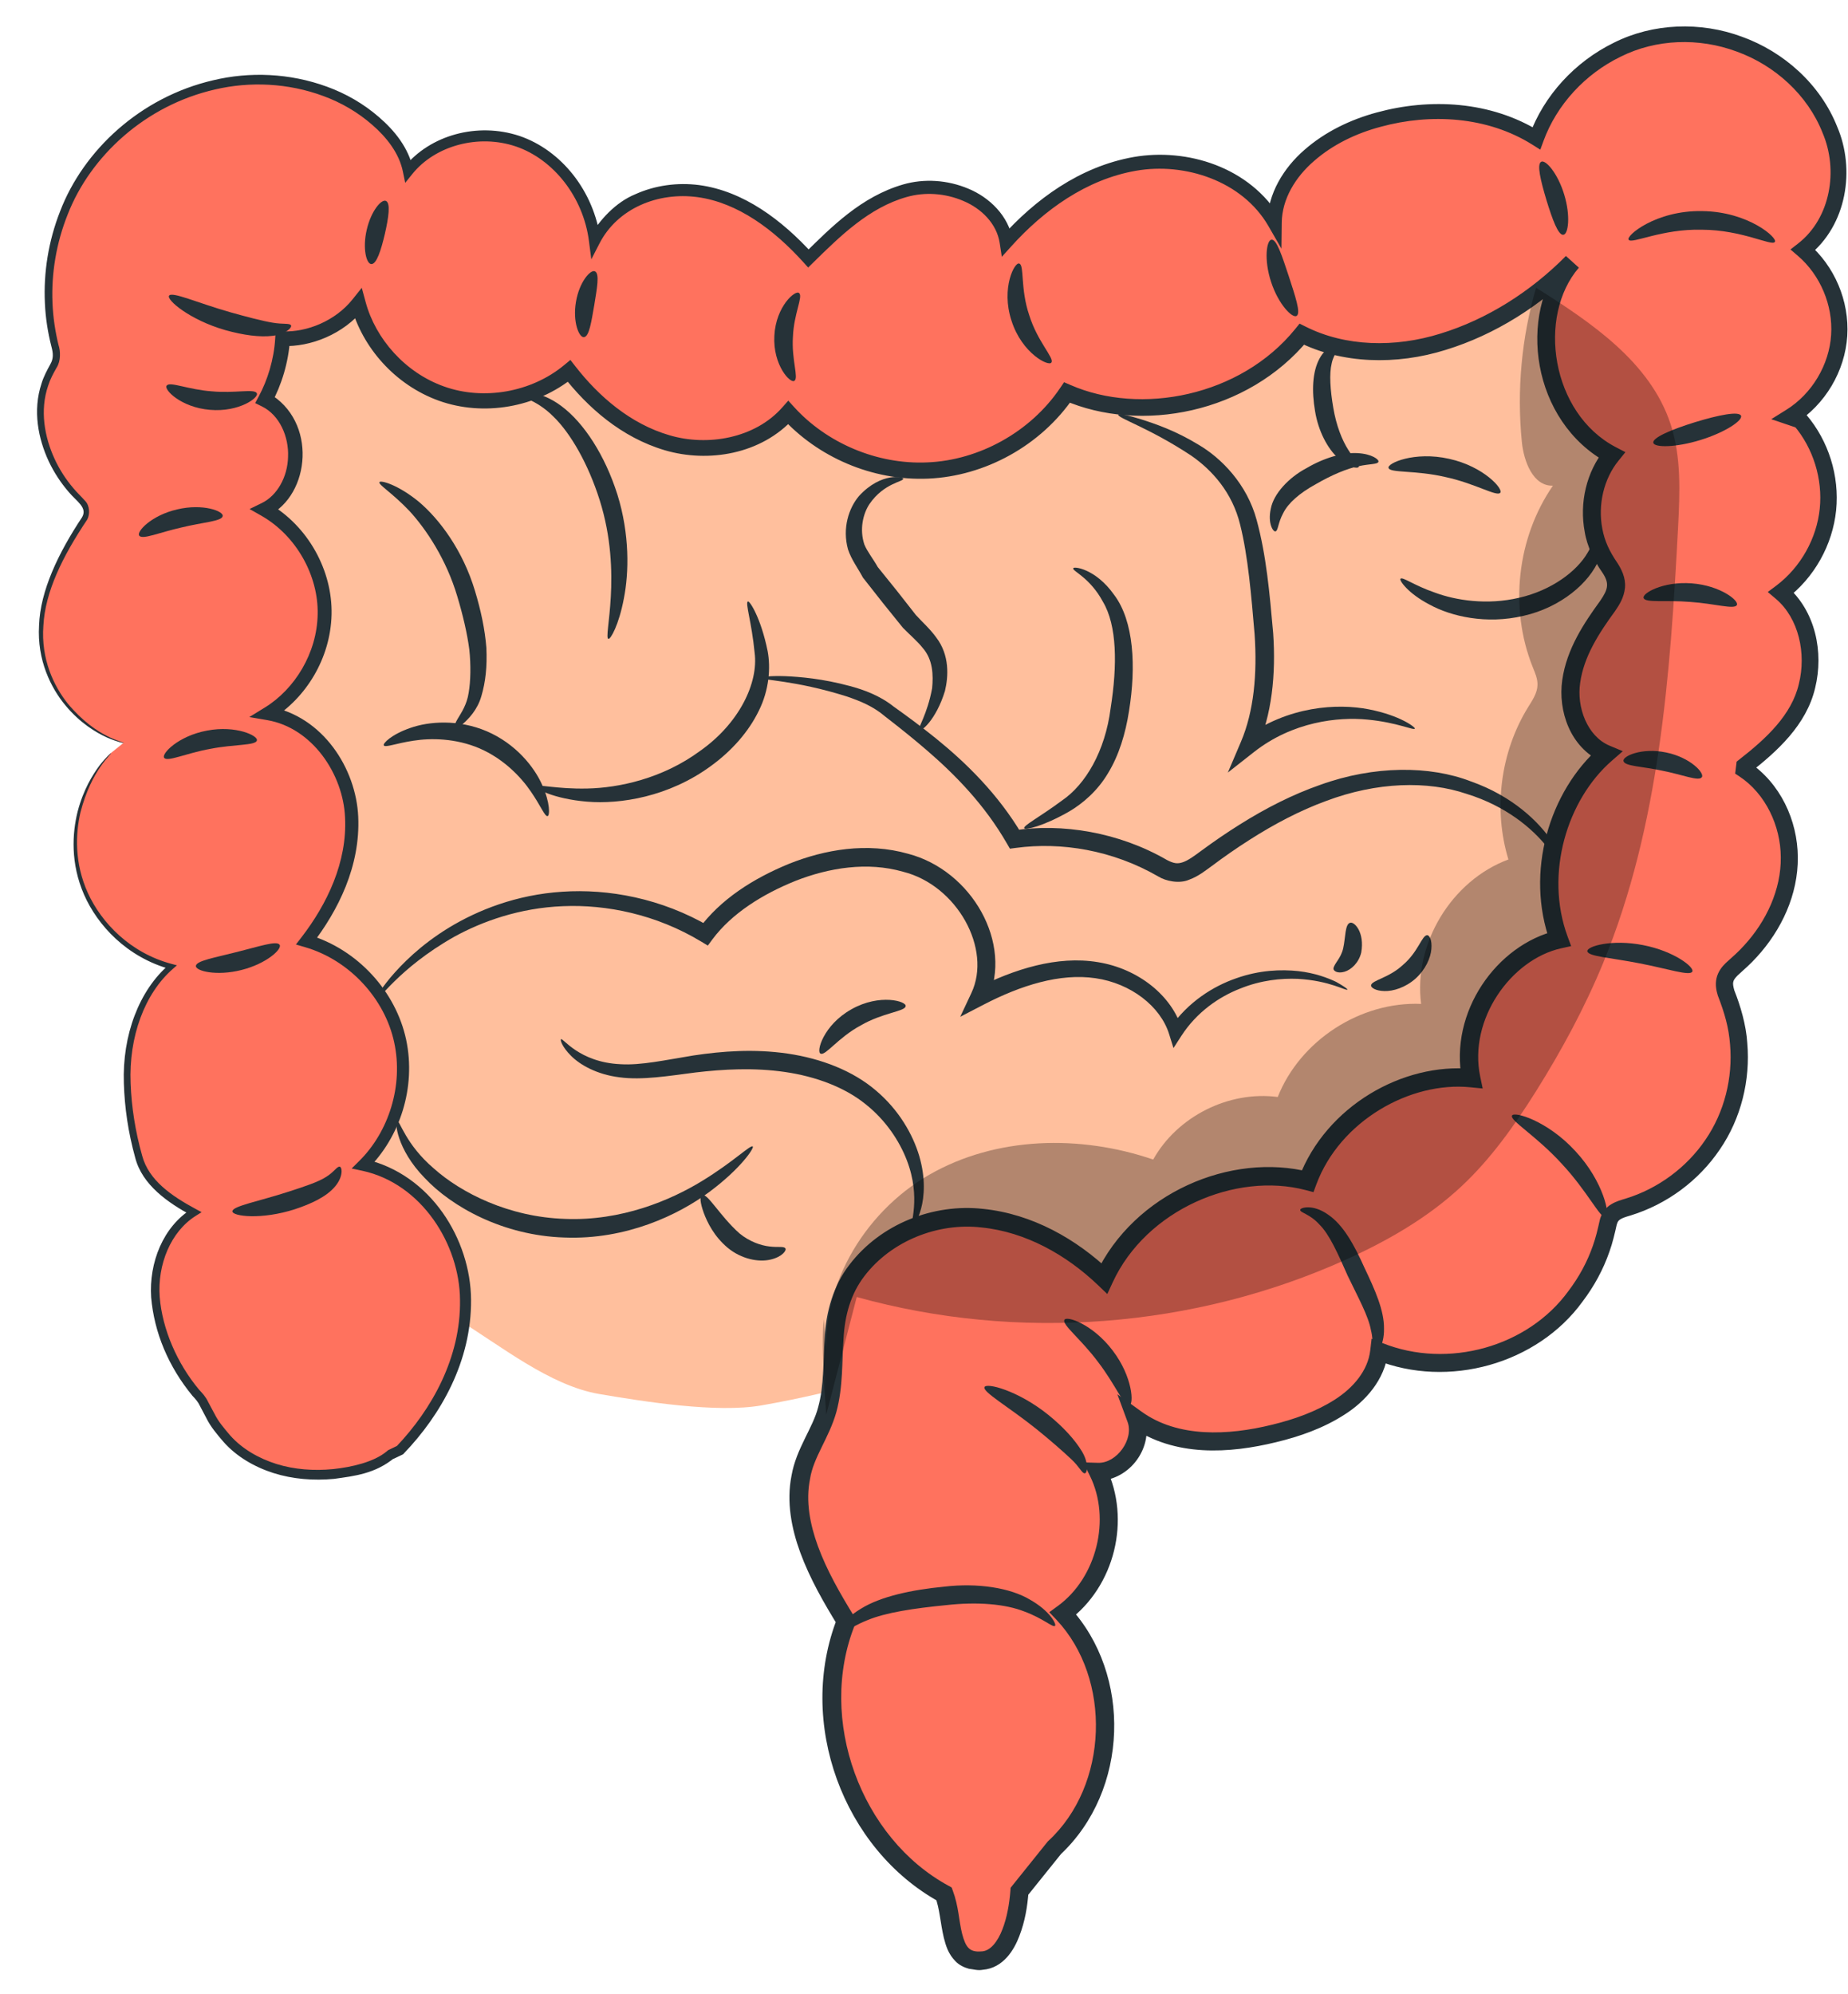 <svg width="38" height="41" viewBox="0 0 38 41" fill="none" xmlns="http://www.w3.org/2000/svg">
<path d="M35.554 7.333C35.415 6.555 35.192 5.735 34.6 5.209C34.171 4.828 33.599 4.65 33.035 4.538C30.552 4.045 27.986 4.641 25.576 5.418C23.166 6.194 20.787 7.16 18.27 7.435C14.986 7.794 11.58 6.906 8.89 4.987L9.074 5.224C8.226 5.144 7.371 5.145 6.524 5.228C6.003 5.28 5.449 5.379 5.072 5.744C4.828 5.98 4.688 6.303 4.577 6.624C3.752 9.018 4.256 11.641 4.769 14.121C5.372 17.044 5.975 19.966 6.579 22.887C6.789 23.907 7.02 24.971 7.679 25.779C8.143 26.347 8.781 26.74 9.407 27.122C10.292 27.662 11.303 28.487 12.325 28.66C13.243 28.816 14.738 29.054 15.655 28.894C18.885 28.33 21.46 27.096 24.691 26.533C25.732 26.351 26.778 26.169 27.783 25.84C28.581 25.578 29.348 25.225 30.066 24.79C30.652 24.434 31.21 24.02 31.663 23.504C32.127 22.976 32.47 22.353 32.791 21.727C35.062 17.302 36.427 12.23 35.554 7.333Z" fill="#FFBF9D"/>
<path d="M15.479 23.571C15.513 23.598 15.236 24.022 14.586 24.505C13.947 24.98 12.872 25.492 11.606 25.442C10.344 25.403 9.287 24.81 8.732 24.217C8.146 23.616 8.117 23.044 8.169 23.051C8.223 23.034 8.338 23.525 8.92 24.022C9.481 24.523 10.461 25.023 11.621 25.059C12.778 25.106 13.789 24.676 14.436 24.28C15.092 23.879 15.435 23.527 15.479 23.571Z" fill="#263238"/>
<path d="M16.15 25.666C16.179 25.704 16.086 25.841 15.842 25.896C15.604 25.953 15.248 25.889 14.962 25.652C14.684 25.418 14.545 25.134 14.471 24.935C14.398 24.732 14.385 24.596 14.431 24.572C14.538 24.507 14.796 24.993 15.205 25.357C15.41 25.526 15.648 25.607 15.822 25.626C15.997 25.649 16.121 25.617 16.15 25.666Z" fill="#263238"/>
<path d="M11.536 21.366C11.57 21.325 11.902 21.841 12.761 21.879C13.179 21.905 13.676 21.794 14.261 21.699C14.844 21.611 15.505 21.56 16.198 21.661C16.888 21.763 17.537 22.013 18.013 22.421C18.487 22.822 18.77 23.323 18.902 23.765C19.171 24.689 18.783 25.241 18.765 25.203C18.693 25.19 18.953 24.647 18.646 23.851C18.497 23.465 18.22 23.032 17.789 22.693C17.367 22.354 16.777 22.131 16.142 22.039C15.503 21.946 14.873 21.982 14.308 22.048C13.744 22.12 13.201 22.212 12.737 22.148C12.271 22.09 11.925 21.891 11.742 21.706C11.555 21.521 11.516 21.375 11.536 21.366Z" fill="#263238"/>
<path d="M18.622 20.687C18.609 20.796 18.155 20.817 17.698 21.082C17.232 21.334 16.975 21.708 16.876 21.662C16.775 21.637 16.926 21.073 17.511 20.748C18.093 20.42 18.653 20.587 18.622 20.687Z" fill="#263238"/>
<path d="M27.706 20.344C27.689 20.383 27.355 20.161 26.682 20.124C26.351 20.111 25.935 20.148 25.499 20.325C25.065 20.494 24.607 20.809 24.293 21.295L24.13 21.547L24.04 21.259C23.862 20.687 23.25 20.215 22.526 20.111C21.795 20.003 20.988 20.259 20.223 20.656L19.745 20.904L19.974 20.416C20.401 19.51 19.681 18.201 18.57 17.922C17.836 17.711 17.046 17.84 16.362 18.108C15.678 18.383 15.046 18.78 14.651 19.31L14.555 19.44L14.417 19.357C13.493 18.799 12.469 18.592 11.577 18.63C10.68 18.666 9.916 18.943 9.342 19.258C8.186 19.911 7.755 20.617 7.711 20.571C7.697 20.561 7.791 20.385 8.026 20.1C8.263 19.82 8.647 19.428 9.234 19.07C9.817 18.716 10.611 18.394 11.562 18.333C12.505 18.269 13.6 18.466 14.6 19.053L14.366 19.1C14.817 18.485 15.492 18.06 16.224 17.759C16.959 17.466 17.827 17.312 18.675 17.553C19.98 17.896 20.841 19.393 20.306 20.568L20.057 20.328C20.856 19.924 21.737 19.642 22.577 19.781C23.403 19.914 24.108 20.47 24.309 21.174L24.057 21.138C24.428 20.599 24.946 20.276 25.421 20.112C25.9 19.942 26.346 19.928 26.696 19.965C27.048 20.005 27.306 20.107 27.472 20.185C27.634 20.275 27.712 20.333 27.706 20.344Z" fill="#263238"/>
<path d="M29.345 19.226C29.395 19.225 29.45 19.33 29.433 19.512C29.419 19.691 29.313 19.934 29.107 20.119C28.9 20.303 28.647 20.381 28.467 20.375C28.285 20.371 28.186 20.304 28.193 20.256C28.21 20.15 28.558 20.11 28.852 19.834C29.16 19.573 29.238 19.231 29.345 19.226Z" fill="#263238"/>
<path d="M27.764 18.971C27.849 18.944 28.064 19.166 27.991 19.583C27.94 19.794 27.785 19.938 27.646 19.978C27.504 20.02 27.417 19.962 27.419 19.913C27.431 19.811 27.574 19.706 27.62 19.493C27.669 19.278 27.654 18.996 27.764 18.971Z" fill="#263238"/>
<path d="M15.654 13.936C15.654 13.917 15.824 13.891 16.139 13.901C16.453 13.915 16.913 13.952 17.479 14.105C17.753 14.178 18.09 14.299 18.367 14.52C18.647 14.719 18.946 14.939 19.254 15.188C19.867 15.686 20.522 16.323 21.018 17.16L20.838 17.074C21.838 16.919 23.008 17.108 23.998 17.682C24.136 17.752 24.211 17.765 24.324 17.726C24.437 17.687 24.557 17.597 24.689 17.5C24.953 17.305 25.22 17.122 25.49 16.953C26.029 16.614 26.584 16.332 27.144 16.137C28.257 15.734 29.403 15.738 30.246 16.065C31.102 16.366 31.654 16.901 31.925 17.317C32.196 17.741 32.237 18.023 32.221 18.026C32.188 18.039 32.098 17.779 31.805 17.405C31.512 17.037 30.971 16.572 30.16 16.322C29.359 16.048 28.314 16.072 27.263 16.469C26.736 16.662 26.209 16.937 25.69 17.269C25.43 17.434 25.172 17.614 24.915 17.806C24.786 17.898 24.647 18.015 24.449 18.087C24.251 18.173 23.972 18.115 23.822 18.022C22.877 17.475 21.822 17.306 20.888 17.432L20.767 17.448L20.707 17.345C20.249 16.547 19.642 15.928 19.057 15.424C18.764 15.171 18.477 14.944 18.207 14.735C17.953 14.517 17.684 14.412 17.414 14.319C16.338 13.979 15.65 13.987 15.654 13.936Z" fill="#263238"/>
<path d="M15.381 12.365C15.417 12.355 15.646 12.702 15.785 13.387C15.849 13.729 15.816 14.188 15.603 14.613C15.397 15.039 15.051 15.434 14.621 15.746C13.754 16.384 12.749 16.538 12.071 16.481C11.381 16.424 11.001 16.21 11.019 16.17C11.036 16.111 11.435 16.226 12.079 16.211C12.714 16.198 13.616 16.013 14.396 15.438C15.194 14.877 15.6 14.045 15.517 13.418C15.457 12.788 15.316 12.381 15.381 12.365Z" fill="#263238"/>
<path d="M11.26 16.778C11.204 16.792 11.12 16.568 10.913 16.269C10.71 15.972 10.356 15.601 9.863 15.387C9.369 15.175 8.857 15.172 8.501 15.228C8.141 15.282 7.921 15.375 7.892 15.324C7.867 15.286 8.048 15.1 8.436 14.966C8.817 14.831 9.422 14.782 10.014 15.036C10.606 15.292 10.985 15.767 11.148 16.136C11.317 16.511 11.306 16.77 11.26 16.778Z" fill="#263238"/>
<path d="M7.803 9.912C7.821 9.87 8.168 9.954 8.608 10.312C9.041 10.676 9.518 11.319 9.766 12.145C9.889 12.551 9.972 12.942 10.001 13.317C10.019 13.703 9.984 14.023 9.899 14.309C9.818 14.597 9.629 14.784 9.525 14.876C9.418 14.975 9.368 15.04 9.341 15.028C9.319 15.02 9.326 14.924 9.407 14.785C9.49 14.646 9.599 14.489 9.637 14.243C9.678 14.004 9.685 13.675 9.65 13.351C9.606 13.016 9.517 12.639 9.402 12.257C9.178 11.503 8.767 10.885 8.423 10.509C8.067 10.133 7.775 9.964 7.803 9.912Z" fill="#263238"/>
<path d="M12.511 13.134C12.4 13.114 12.812 11.804 12.331 10.282C12.096 9.537 11.731 8.901 11.372 8.557C11.014 8.201 10.676 8.164 10.683 8.105C10.67 8.059 11.075 7.994 11.546 8.35C12.009 8.695 12.441 9.363 12.696 10.169C12.949 10.981 12.935 11.769 12.828 12.306C12.726 12.849 12.553 13.149 12.511 13.134Z" fill="#263238"/>
<path d="M18.894 15.011C18.864 14.984 19.068 14.688 19.167 14.15C19.192 13.887 19.188 13.563 18.971 13.318C18.866 13.185 18.718 13.061 18.566 12.906C18.429 12.737 18.293 12.568 18.152 12.393C18.013 12.217 17.878 12.046 17.744 11.874C17.636 11.673 17.507 11.505 17.437 11.294C17.317 10.859 17.453 10.444 17.665 10.196C18.124 9.696 18.595 9.805 18.571 9.843C18.588 9.901 18.179 9.927 17.881 10.359C17.743 10.565 17.672 10.887 17.773 11.193C17.833 11.341 17.959 11.496 18.049 11.658C18.179 11.819 18.309 11.982 18.444 12.148C18.576 12.316 18.704 12.48 18.833 12.644C18.967 12.791 19.125 12.93 19.251 13.105C19.532 13.472 19.501 13.914 19.431 14.205C19.249 14.801 18.934 15.059 18.894 15.011Z" fill="#263238"/>
<path d="M22.069 11.685C22.065 11.637 22.526 11.685 22.91 12.23C23.317 12.77 23.363 13.707 23.216 14.616C23.144 15.083 23.007 15.532 22.784 15.896C22.565 16.266 22.258 16.522 21.991 16.68C21.448 16.992 21.08 17.068 21.061 17.029C21.033 16.975 21.374 16.802 21.839 16.457C22.32 16.129 22.725 15.448 22.838 14.558C22.978 13.672 22.969 12.858 22.68 12.373C22.413 11.873 22.044 11.738 22.069 11.685Z" fill="#263238"/>
<path d="M29.093 14.979C29.073 15.024 28.734 14.852 28.117 14.794C27.515 14.735 26.583 14.835 25.785 15.461L25.248 15.883L25.517 15.251C25.784 14.624 25.854 13.852 25.798 13.04C25.73 12.242 25.664 11.44 25.501 10.787C25.34 10.124 24.922 9.663 24.496 9.368C23.625 8.791 22.963 8.59 22.995 8.522C23.004 8.498 23.169 8.529 23.459 8.619C23.748 8.711 24.169 8.852 24.645 9.143C25.118 9.42 25.643 9.956 25.84 10.69C26.038 11.415 26.106 12.182 26.18 13.018C26.238 13.857 26.156 14.703 25.839 15.393L25.57 15.183C26.489 14.504 27.514 14.459 28.147 14.583C28.797 14.71 29.109 14.956 29.093 14.979Z" fill="#263238"/>
<path d="M26.229 10.924C26.185 10.944 26.063 10.767 26.131 10.46C26.187 10.153 26.501 9.816 26.868 9.623C27.228 9.411 27.621 9.298 27.914 9.316C28.21 9.331 28.363 9.45 28.344 9.494C28.328 9.549 28.166 9.534 27.933 9.585C27.698 9.634 27.39 9.761 27.057 9.954C26.719 10.139 26.487 10.345 26.386 10.55C26.277 10.75 26.283 10.91 26.229 10.924Z" fill="#263238"/>
<path d="M27.94 9.597C27.921 9.64 27.733 9.618 27.518 9.42C27.302 9.229 27.107 8.864 27.041 8.451C26.971 8.045 26.984 7.645 27.133 7.372C27.286 7.087 27.526 7.07 27.53 7.119C27.551 7.172 27.427 7.26 27.383 7.473C27.331 7.682 27.353 8.017 27.416 8.384C27.477 8.749 27.597 9.049 27.722 9.245C27.845 9.443 27.968 9.546 27.94 9.597Z" fill="#263238"/>
<path d="M32.868 10.676C32.905 10.646 33.101 10.984 32.885 11.488C32.69 11.981 32.092 12.489 31.327 12.661C30.561 12.842 29.837 12.671 29.398 12.431C28.947 12.197 28.767 11.927 28.798 11.899C28.838 11.851 29.073 12.035 29.507 12.184C29.932 12.341 30.572 12.446 31.239 12.289C31.907 12.136 32.425 11.744 32.644 11.366C32.879 10.991 32.81 10.688 32.868 10.676Z" fill="#263238"/>
<path d="M30.848 10.132C30.777 10.216 30.328 9.936 29.716 9.806C29.106 9.664 28.581 9.727 28.553 9.621C28.515 9.527 29.083 9.271 29.799 9.433C30.516 9.591 30.923 10.062 30.848 10.132Z" fill="#263238"/>
<path d="M2.538 15.275C1.671 15.024 0.986 14.232 0.864 13.337C0.744 12.453 1.135 11.575 1.636 10.836C1.718 10.715 1.806 10.573 1.762 10.436C1.737 10.358 1.674 10.3 1.616 10.242C0.93 9.575 0.58 8.473 1.039 7.634C1.086 7.548 1.141 7.464 1.157 7.368C1.174 7.268 1.145 7.166 1.121 7.067C0.829 5.883 1.059 4.58 1.74 3.568C2.421 2.557 3.543 1.853 4.75 1.679C5.846 1.521 7.029 1.815 7.829 2.581C8.095 2.836 8.321 3.149 8.393 3.51C8.934 2.833 9.949 2.615 10.752 2.942C11.556 3.269 12.119 4.078 12.228 4.938L12.344 4.767C12.78 4.052 13.738 3.781 14.555 3.962C15.372 4.144 16.062 4.693 16.624 5.314C17.226 4.716 17.872 4.093 18.698 3.898C19.524 3.702 20.559 4.135 20.692 4.973C21.411 4.169 22.352 3.512 23.419 3.357C24.486 3.201 25.677 3.637 26.209 4.575C26.224 3.587 27.159 2.85 28.097 2.537C29.244 2.155 30.571 2.197 31.593 2.845C31.982 1.771 32.975 0.941 34.1 0.748C35.225 0.555 36.438 1.007 37.163 1.888C37.547 2.355 37.8 2.941 37.805 3.546C37.812 4.15 37.555 4.765 37.078 5.136C37.586 5.571 37.869 6.255 37.818 6.922C37.767 7.588 37.383 8.221 36.815 8.573L37.019 8.642C37.449 9.149 37.66 9.836 37.587 10.496C37.513 11.157 37.157 11.781 36.627 12.18C37.173 12.645 37.335 13.46 37.145 14.153C36.957 14.845 36.436 15.306 35.874 15.753L35.866 15.819C36.514 16.244 36.85 17.06 36.788 17.832C36.726 18.604 36.302 19.321 35.718 19.829C35.621 19.914 35.515 20 35.476 20.124C35.429 20.276 35.498 20.436 35.555 20.585C35.871 21.407 35.828 22.362 35.44 23.153C35.051 23.944 34.323 24.562 33.479 24.817C33.352 24.855 33.211 24.892 33.13 25C33.077 25.072 33.061 25.164 33.042 25.251C32.836 26.241 32.177 27.126 31.288 27.607C30.399 28.087 29.298 28.155 28.357 27.786C28.251 28.664 27.305 29.165 26.454 29.406C25.424 29.697 24.229 29.804 23.362 29.175C23.525 29.669 23.099 30.261 22.579 30.262C23.055 31.237 22.734 32.533 21.858 33.173C23.081 34.477 22.995 36.781 21.679 37.991L20.962 38.884C20.962 38.884 20.887 40.529 19.967 40.294C19.494 40.173 19.597 39.391 19.411 38.939C17.504 37.901 16.588 35.349 17.398 33.334C16.798 32.357 16.174 31.213 16.527 30.122C16.643 29.766 16.857 29.448 16.976 29.094C17.218 28.372 17.048 27.566 17.259 26.835C17.564 25.78 18.66 25.074 19.756 25.032C20.852 24.99 21.914 25.524 22.704 26.283C23.409 24.763 25.261 23.878 26.887 24.284C27.386 22.953 28.831 22.042 30.248 22.167C29.997 20.949 30.846 19.61 32.054 19.316C31.577 18.008 31.977 16.426 33.02 15.501C32.495 15.279 32.239 14.646 32.297 14.079C32.355 13.512 32.663 13.004 32.997 12.542C33.114 12.381 33.241 12.204 33.229 12.006C33.219 11.824 33.096 11.672 33 11.518C32.593 10.864 32.651 9.954 33.138 9.357C31.765 8.646 31.342 6.586 32.324 5.391C30.885 6.852 28.604 7.787 26.767 6.875C25.646 8.257 23.576 8.77 21.939 8.074C21.321 8.987 20.272 9.593 19.173 9.672C18.074 9.751 16.948 9.302 16.207 8.486C15.629 9.144 14.644 9.348 13.797 9.128C12.95 8.909 12.235 8.322 11.7 7.629C11.006 8.203 10.015 8.396 9.157 8.123C8.299 7.851 7.601 7.122 7.366 6.252C6.994 6.713 6.4 6.985 5.808 6.966C5.782 7.403 5.659 7.836 5.451 8.222C6.282 8.641 6.278 10.063 5.445 10.477C6.176 10.894 6.66 11.712 6.674 12.553C6.687 13.394 6.23 14.228 5.514 14.669C6.456 14.825 7.14 15.756 7.223 16.707C7.306 17.658 6.889 18.595 6.303 19.348C7.22 19.613 7.971 20.39 8.205 21.316C8.44 22.241 8.15 23.281 7.471 23.953C8.649 24.195 9.491 25.375 9.565 26.576C9.638 27.777 9.057 28.948 8.223 29.815L8.028 29.908C7.725 30.284 5.126 30.978 4.191 28.864C4.114 28.69 3.939 28.581 3.838 28.42C3.495 27.869 3.215 27.256 3.188 26.608C3.162 25.959 3.431 25.271 3.981 24.927C3.605 24.713 3.211 24.482 2.99 24.108C2.867 23.9 2.808 23.662 2.758 23.425C2.628 22.803 2.559 22.16 2.658 21.534C2.757 20.907 3.036 20.293 3.514 19.875C2.627 19.644 1.886 18.918 1.638 18.035C1.389 17.153 1.64 16.147 2.275 15.486" fill="#FF725E"/>
<path d="M2.28 15.484C2.312 15.497 1.885 15.807 1.654 16.703C1.553 17.142 1.527 17.742 1.807 18.359C2.082 18.964 2.672 19.59 3.533 19.818L3.638 19.846L3.557 19.917C2.973 20.426 2.646 21.315 2.686 22.273C2.703 22.751 2.782 23.26 2.923 23.759C3.058 24.266 3.527 24.587 4.025 24.856L4.146 24.921L4.028 24.995C3.508 25.32 3.235 26.002 3.284 26.664C3.337 27.326 3.642 28.031 4.094 28.571C4.159 28.64 4.232 28.718 4.28 28.822L4.41 29.065C4.491 29.23 4.615 29.371 4.734 29.512C4.982 29.79 5.321 29.983 5.685 30.098C6.052 30.212 6.452 30.242 6.85 30.203C7.232 30.163 7.688 30.058 7.949 29.841L7.981 29.814L7.986 29.812C8.043 29.784 8.112 29.751 8.181 29.718L8.15 29.74C8.886 28.968 9.477 27.901 9.459 26.726C9.452 25.587 8.673 24.334 7.451 24.07L7.231 24.023L7.39 23.865C7.99 23.271 8.3 22.321 8.105 21.427C7.914 20.538 7.192 19.739 6.27 19.472L6.085 19.418L6.203 19.265C6.723 18.589 7.142 17.726 7.095 16.807C7.058 15.919 6.425 14.965 5.495 14.805L5.127 14.742L5.444 14.547C6.062 14.168 6.518 13.427 6.532 12.63C6.55 11.839 6.096 11.014 5.375 10.603L5.132 10.465L5.382 10.343C5.701 10.188 5.914 9.804 5.923 9.392C5.941 8.985 5.755 8.538 5.387 8.356L5.247 8.287L5.321 8.149C5.5 7.817 5.634 7.393 5.659 6.956L5.668 6.807L5.817 6.813C6.306 6.832 6.891 6.603 7.249 6.155L7.439 5.917L7.519 6.212C7.722 6.964 8.33 7.663 9.135 7.947C9.935 8.233 10.919 8.071 11.601 7.506L11.729 7.4L11.831 7.531C12.309 8.146 12.962 8.715 13.768 8.949C14.551 9.181 15.525 9.012 16.086 8.376L16.209 8.237L16.334 8.374C16.989 9.094 18.018 9.556 19.075 9.506C20.128 9.462 21.187 8.885 21.8 7.976L21.88 7.858L22.01 7.914C23.446 8.545 25.508 8.154 26.634 6.763L26.723 6.653L26.849 6.716C27.661 7.125 28.678 7.154 29.625 6.857C30.576 6.565 31.473 5.997 32.2 5.263L32.466 5.503C31.605 6.502 31.891 8.496 33.225 9.193L33.423 9.296L33.282 9.47C32.98 9.841 32.853 10.373 32.948 10.869C32.996 11.126 33.094 11.334 33.258 11.573C33.337 11.696 33.434 11.876 33.414 12.085C33.394 12.287 33.296 12.437 33.211 12.562C32.873 13.024 32.567 13.502 32.493 14.036C32.416 14.543 32.641 15.138 33.095 15.329L33.369 15.444L33.146 15.638C32.222 16.441 31.76 17.963 32.233 19.251L32.307 19.451L32.102 19.496C31.069 19.727 30.194 20.961 30.436 22.128L30.488 22.378L30.235 22.353C28.994 22.229 27.553 23.046 27.068 24.349L27.009 24.509L26.845 24.466C25.41 24.089 23.572 24.868 22.881 26.362L22.769 26.604L22.576 26.419C21.928 25.8 21.089 25.326 20.181 25.235C19.287 25.132 18.327 25.51 17.774 26.236C17.496 26.599 17.372 27.036 17.346 27.515C17.31 27.991 17.34 28.508 17.197 29.033C17.046 29.567 16.723 29.963 16.656 30.409C16.565 30.858 16.654 31.335 16.818 31.785C17.003 32.291 17.28 32.77 17.564 33.232L17.615 33.314L17.579 33.404C16.799 35.352 17.705 37.793 19.506 38.77L19.568 38.804L19.591 38.866C19.714 39.193 19.717 39.492 19.783 39.753C19.857 40.035 19.936 40.139 20.176 40.119C20.365 40.119 20.519 39.909 20.612 39.666C20.707 39.424 20.756 39.138 20.776 38.874L20.781 38.81L20.818 38.764C21.058 38.464 21.297 38.167 21.535 37.871L21.544 37.86L21.554 37.85C22.8 36.703 22.863 34.511 21.723 33.3L21.576 33.145L21.749 33.019C22.555 32.434 22.847 31.225 22.413 30.344L22.275 30.065L22.581 30.074C22.965 30.084 23.318 29.589 23.186 29.233L22.976 28.664L23.475 29.023C24.222 29.561 25.25 29.514 26.157 29.291C26.618 29.179 27.064 29.02 27.447 28.775C27.827 28.532 28.128 28.179 28.176 27.762L28.204 27.522L28.428 27.612C29.769 28.15 31.419 27.694 32.255 26.537C32.468 26.256 32.639 25.942 32.754 25.611C32.815 25.438 32.849 25.293 32.895 25.088C32.915 24.98 33.011 24.824 33.128 24.761C33.24 24.692 33.345 24.668 33.43 24.641C34.093 24.438 34.684 24.001 35.07 23.43C35.459 22.863 35.633 22.158 35.575 21.477C35.549 21.126 35.462 20.825 35.324 20.47C35.294 20.373 35.266 20.249 35.296 20.113C35.327 19.973 35.413 19.869 35.487 19.798C35.639 19.661 35.749 19.566 35.867 19.434C36.324 18.936 36.625 18.285 36.618 17.627C36.616 16.975 36.301 16.317 35.771 15.965L35.68 15.905L35.693 15.797L35.701 15.731L35.71 15.658L35.766 15.614C36.323 15.18 36.842 14.697 36.99 14.059C37.145 13.437 36.99 12.713 36.516 12.311L36.35 12.171L36.524 12.041C37.028 11.662 37.357 11.068 37.419 10.457C37.482 9.846 37.283 9.212 36.891 8.751L36.966 8.802C36.896 8.778 36.829 8.756 36.762 8.733L36.422 8.618L36.727 8.428C37.263 8.096 37.615 7.495 37.653 6.885C37.694 6.275 37.427 5.652 36.971 5.261L36.817 5.129L36.977 5.004C37.642 4.484 37.805 3.498 37.478 2.733C37.169 1.948 36.491 1.341 35.712 1.06C34.932 0.77 34.054 0.801 33.326 1.165C32.597 1.518 32.011 2.152 31.739 2.897L31.673 3.077L31.511 2.975C30.582 2.39 29.413 2.329 28.397 2.605C27.886 2.74 27.406 2.972 27.021 3.309C26.637 3.64 26.362 4.092 26.356 4.577L26.35 5.112L26.082 4.647C25.543 3.713 24.355 3.336 23.362 3.51C22.338 3.687 21.464 4.322 20.795 5.064L20.6 5.28L20.556 4.994C20.495 4.596 20.177 4.285 19.809 4.131C19.438 3.972 19.019 3.943 18.645 4.05C17.871 4.268 17.278 4.852 16.715 5.405L16.618 5.5L16.528 5.4C15.912 4.717 15.168 4.166 14.345 4.053C13.527 3.942 12.697 4.285 12.327 5.005L12.159 5.332L12.11 4.953C11.993 4.048 11.378 3.273 10.608 3.011C9.84 2.751 8.949 2.991 8.478 3.578L8.332 3.759L8.285 3.531C8.209 3.151 7.951 2.824 7.655 2.567C7.358 2.307 7.014 2.108 6.651 1.975C5.925 1.705 5.14 1.672 4.428 1.838C2.989 2.164 1.861 3.209 1.394 4.404C1.154 5.001 1.055 5.627 1.079 6.222C1.091 6.52 1.134 6.809 1.202 7.088C1.247 7.221 1.251 7.426 1.164 7.558C1.091 7.688 1.031 7.799 0.99 7.929C0.815 8.439 0.917 8.985 1.12 9.429C1.223 9.654 1.356 9.858 1.508 10.036C1.584 10.129 1.664 10.2 1.75 10.297C1.847 10.396 1.852 10.574 1.794 10.681C1.281 11.446 0.929 12.169 0.892 12.863C0.84 13.552 1.108 14.109 1.395 14.467C2.003 15.195 2.566 15.246 2.539 15.276C2.539 15.276 2.416 15.257 2.195 15.16C1.977 15.06 1.655 14.873 1.348 14.505C1.047 14.145 0.76 13.571 0.803 12.858C0.827 12.149 1.198 11.372 1.687 10.635C1.805 10.434 1.574 10.309 1.414 10.116C1.253 9.93 1.113 9.718 1.002 9.484C0.786 9.02 0.669 8.442 0.854 7.884C0.895 7.747 0.969 7.608 1.034 7.49C1.102 7.373 1.096 7.267 1.057 7.124C0.984 6.838 0.936 6.537 0.923 6.228C0.894 5.612 0.992 4.963 1.237 4.341C1.715 3.094 2.882 1.998 4.384 1.65C5.13 1.471 5.954 1.501 6.723 1.782C7.106 1.921 7.474 2.13 7.793 2.408C8.109 2.68 8.403 3.036 8.498 3.488L8.307 3.441C8.844 2.773 9.819 2.509 10.68 2.794C11.545 3.088 12.212 3.929 12.347 4.921L12.129 4.869C12.327 4.526 12.655 4.161 13.064 3.993C13.468 3.811 13.925 3.747 14.377 3.805C15.292 3.929 16.079 4.523 16.719 5.226L16.532 5.221C17.096 4.667 17.707 4.043 18.572 3.792C19.005 3.667 19.485 3.699 19.914 3.88C20.337 4.055 20.745 4.433 20.826 4.949L20.588 4.879C21.282 4.105 22.198 3.425 23.312 3.228C24.401 3.038 25.704 3.428 26.336 4.5L26.061 4.57C26.066 3.982 26.4 3.448 26.822 3.082C27.247 2.709 27.771 2.457 28.315 2.311C29.395 2.017 30.648 2.07 31.675 2.711L31.446 2.789C31.746 1.963 32.385 1.27 33.186 0.878C33.987 0.475 34.968 0.438 35.821 0.756C36.676 1.064 37.431 1.729 37.78 2.611C38.149 3.474 37.986 4.63 37.179 5.265L37.185 5.008C37.722 5.47 38.03 6.184 37.985 6.906C37.938 7.627 37.535 8.319 36.903 8.715L36.867 8.411C36.934 8.433 37.001 8.456 37.071 8.48L37.116 8.494L37.146 8.53C37.599 9.064 37.827 9.782 37.756 10.491C37.683 11.199 37.311 11.875 36.728 12.316L36.736 12.046C37.336 12.563 37.503 13.412 37.325 14.141C37.145 14.909 36.538 15.45 35.981 15.887L36.046 15.77L36.038 15.836L35.96 15.668C36.607 16.099 36.963 16.863 36.968 17.622C36.976 18.391 36.632 19.12 36.127 19.672C36.007 19.808 35.847 19.948 35.732 20.052C35.624 20.162 35.619 20.202 35.662 20.36C35.787 20.674 35.906 21.072 35.929 21.445C35.994 22.204 35.803 22.992 35.365 23.631C34.932 24.272 34.278 24.758 33.531 24.988C33.44 25.014 33.363 25.039 33.318 25.068C33.274 25.099 33.265 25.111 33.243 25.183C33.209 25.339 33.159 25.555 33.095 25.731C32.968 26.099 32.779 26.446 32.542 26.758C31.613 28.041 29.781 28.557 28.288 27.956L28.54 27.805C28.475 28.367 28.074 28.814 27.645 29.084C27.21 29.364 26.725 29.533 26.24 29.65C25.292 29.881 24.154 29.964 23.25 29.324L23.538 29.113C23.729 29.748 23.249 30.423 22.578 30.447L22.746 30.176C23.257 31.238 22.927 32.609 21.967 33.321L21.993 33.039C23.279 34.428 23.213 36.808 21.806 38.127L21.825 38.107C21.587 38.403 21.349 38.7 21.108 38.999L21.15 38.889C21.126 39.204 21.077 39.5 20.961 39.802C20.857 40.078 20.635 40.463 20.205 40.497C20.105 40.516 20.017 40.486 19.925 40.476C19.827 40.45 19.722 40.4 19.649 40.323C19.496 40.17 19.448 39.994 19.408 39.84C19.335 39.533 19.322 39.233 19.233 39.007L19.318 39.103C17.34 38.016 16.371 35.41 17.219 33.259L17.233 33.43C16.946 32.961 16.656 32.464 16.454 31.914C16.276 31.426 16.168 30.878 16.276 30.336C16.373 29.779 16.715 29.36 16.824 28.929C16.947 28.486 16.924 27.994 16.96 27.486C16.984 26.98 17.137 26.425 17.464 26.005C18.11 25.157 19.198 24.74 20.213 24.853C21.232 24.957 22.137 25.477 22.835 26.142L22.531 26.2C23.318 24.525 25.313 23.683 26.933 24.097L26.709 24.214C27.27 22.736 28.851 21.843 30.264 21.976L30.064 22.201C29.791 20.806 30.778 19.422 32.01 19.131L31.879 19.377C31.353 17.926 31.861 16.265 32.897 15.359L32.948 15.668C32.281 15.367 32.035 14.611 32.124 13.982C32.215 13.34 32.573 12.808 32.906 12.35C33.07 12.11 33.098 11.991 32.945 11.765C32.785 11.539 32.633 11.229 32.586 10.934C32.473 10.334 32.622 9.701 32.998 9.237L33.055 9.514C31.495 8.669 31.188 6.467 32.186 5.273L32.452 5.513C31.683 6.286 30.743 6.882 29.725 7.194C28.715 7.51 27.592 7.484 26.69 7.027L26.905 6.981C25.658 8.502 23.452 8.915 21.872 8.226L22.081 8.165C21.401 9.166 20.25 9.79 19.087 9.84C17.923 9.89 16.807 9.387 16.085 8.593L16.333 8.59C15.654 9.347 14.559 9.517 13.675 9.258C12.775 8.993 12.08 8.374 11.575 7.723L11.805 7.748C11.027 8.387 9.936 8.563 9.029 8.24C8.119 7.914 7.449 7.139 7.219 6.289L7.488 6.345C7.062 6.874 6.386 7.137 5.806 7.114L5.963 6.97C5.934 7.455 5.785 7.922 5.586 8.289L5.521 8.082C6.527 8.653 6.387 10.176 5.512 10.604L5.52 10.344C6.339 10.816 6.838 11.732 6.818 12.633C6.797 13.536 6.29 14.353 5.589 14.784L5.539 14.525C6.643 14.73 7.321 15.8 7.366 16.79C7.412 17.806 6.955 18.718 6.409 19.424L6.342 19.217C7.361 19.519 8.14 20.389 8.351 21.372C8.561 22.358 8.221 23.383 7.559 24.035L7.498 23.83C8.865 24.139 9.678 25.492 9.686 26.72C9.697 27.979 9.068 29.087 8.302 29.884L8.289 29.898L8.271 29.907C8.202 29.939 8.133 29.972 8.076 30L8.113 29.97C7.715 30.299 7.292 30.345 6.869 30.404C6.447 30.443 6.021 30.41 5.625 30.285C5.23 30.159 4.86 29.944 4.593 29.64C4.463 29.488 4.33 29.332 4.244 29.156L4.107 28.896C4.077 28.828 4.021 28.763 3.958 28.697C3.461 28.093 3.171 27.395 3.108 26.672C3.061 25.957 3.355 25.219 3.941 24.854L3.944 24.992C3.453 24.726 2.924 24.362 2.78 23.8C2.635 23.276 2.562 22.769 2.547 22.273C2.512 21.286 2.859 20.358 3.481 19.828L3.504 19.926C2.604 19.677 2.004 19.021 1.728 18.392C1.447 17.748 1.485 17.132 1.596 16.686C1.714 16.233 1.905 15.93 2.043 15.742C2.186 15.559 2.28 15.484 2.28 15.484Z" fill="#263238"/>
<path d="M21.693 33.426C21.649 33.465 21.453 33.274 21.064 33.131C20.678 32.978 20.106 32.926 19.454 33C18.793 33.065 18.21 33.151 17.829 33.312C17.443 33.465 17.256 33.662 17.209 33.625C17.17 33.602 17.297 33.316 17.707 33.071C18.111 32.821 18.744 32.685 19.416 32.62C20.098 32.539 20.771 32.642 21.179 32.887C21.595 33.121 21.732 33.401 21.693 33.426Z" fill="#263238"/>
<path d="M20.244 28.518C20.278 28.422 20.925 28.581 21.554 29.086C21.867 29.339 22.104 29.601 22.248 29.84C22.397 30.088 22.356 30.295 22.304 30.29C22.249 30.292 22.199 30.159 22.032 30.003C21.865 29.845 21.602 29.614 21.317 29.384C20.739 28.92 20.203 28.619 20.244 28.518Z" fill="#263238"/>
<path d="M21.887 27.136C21.926 27.042 22.471 27.223 22.881 27.767C23.294 28.308 23.32 28.881 23.22 28.893C23.112 28.917 22.933 28.459 22.576 27.997C22.227 27.529 21.834 27.233 21.887 27.136Z" fill="#263238"/>
<path d="M26.737 24.877C26.721 24.831 26.987 24.744 27.303 24.967C27.621 25.177 27.852 25.605 28.056 26.061C28.272 26.514 28.464 26.942 28.459 27.316C28.466 27.689 28.285 27.876 28.248 27.845C28.198 27.818 28.261 27.632 28.19 27.345C28.139 27.056 27.922 26.665 27.711 26.225C27.512 25.775 27.337 25.377 27.13 25.174C26.936 24.958 26.738 24.934 26.737 24.877Z" fill="#263238"/>
<path d="M31.091 22.937C31.122 22.84 31.816 23.034 32.396 23.668C32.981 24.297 33.116 25.005 33.018 25.028C32.914 25.064 32.638 24.486 32.115 23.927C31.6 23.359 31.046 23.038 31.091 22.937Z" fill="#263238"/>
<path d="M34.798 19.976C34.746 20.072 34.286 19.914 33.712 19.805C33.139 19.691 32.653 19.665 32.64 19.557C32.624 19.456 33.144 19.304 33.784 19.43C34.425 19.553 34.851 19.889 34.798 19.976Z" fill="#263238"/>
<path d="M34.993 15.98C34.929 16.068 34.597 15.926 34.182 15.845C33.769 15.755 33.409 15.754 33.384 15.648C33.354 15.55 33.753 15.364 34.26 15.47C34.767 15.574 35.06 15.902 34.993 15.98Z" fill="#263238"/>
<path d="M35.714 12.44C35.662 12.536 35.257 12.408 34.756 12.375C34.255 12.333 33.835 12.399 33.798 12.296C33.756 12.203 34.19 11.948 34.784 11.993C35.378 12.037 35.769 12.354 35.714 12.44Z" fill="#263238"/>
<path d="M35.8 8.547C35.84 8.643 35.476 8.889 34.966 9.046C34.458 9.203 34.017 9.205 33.997 9.103C33.975 8.999 34.365 8.831 34.854 8.68C35.343 8.53 35.759 8.449 35.8 8.547Z" fill="#263238"/>
<path d="M36.495 4.974C36.434 5.067 35.822 4.725 34.997 4.723C34.172 4.701 33.549 5.024 33.491 4.929C33.419 4.856 34.045 4.321 35.002 4.34C35.96 4.35 36.569 4.903 36.495 4.974Z" fill="#263238"/>
<path d="M32.146 4.827C32.04 4.838 31.921 4.51 31.799 4.113C31.68 3.715 31.597 3.376 31.691 3.326C31.782 3.276 32.033 3.564 32.165 4.002C32.298 4.439 32.25 4.818 32.146 4.827Z" fill="#263238"/>
<path d="M26.663 6.494C26.577 6.551 26.29 6.262 26.138 5.799C25.985 5.335 26.044 4.933 26.147 4.927C26.254 4.92 26.364 5.268 26.501 5.679C26.634 6.091 26.753 6.436 26.663 6.494Z" fill="#263238"/>
<path d="M21.62 7.451C21.578 7.546 21.017 7.275 20.8 6.595C20.576 5.917 20.871 5.368 20.961 5.42C21.065 5.455 20.979 5.936 21.163 6.477C21.331 7.022 21.683 7.362 21.62 7.451Z" fill="#263238"/>
<path d="M16.337 7.827C16.26 7.899 15.889 7.512 15.923 6.902C15.954 6.291 16.365 5.947 16.433 6.027C16.516 6.097 16.323 6.453 16.305 6.922C16.273 7.391 16.426 7.766 16.337 7.827Z" fill="#263238"/>
<path d="M12.01 6.931C11.908 6.948 11.773 6.621 11.843 6.208C11.911 5.796 12.146 5.53 12.236 5.58C12.332 5.629 12.276 5.924 12.22 6.271C12.159 6.618 12.117 6.915 12.01 6.931Z" fill="#263238"/>
<path d="M7.637 5.429C7.533 5.428 7.452 5.107 7.541 4.724C7.629 4.34 7.843 4.086 7.937 4.131C8.034 4.177 7.991 4.47 7.914 4.809C7.834 5.148 7.744 5.43 7.637 5.429Z" fill="#263238"/>
<path d="M5.983 6.687C6.013 6.728 5.883 6.87 5.609 6.904C5.339 6.937 5.003 6.89 4.636 6.788C3.898 6.577 3.418 6.162 3.477 6.079C3.535 5.987 4.065 6.229 4.741 6.421C5.077 6.515 5.397 6.6 5.607 6.634C5.819 6.671 5.955 6.64 5.983 6.687Z" fill="#263238"/>
<path d="M5.28 8.084C5.335 8.17 4.919 8.478 4.319 8.426C3.718 8.377 3.359 8.003 3.428 7.927C3.492 7.838 3.868 8.01 4.351 8.045C4.832 8.091 5.231 7.986 5.28 8.084Z" fill="#263238"/>
<path d="M4.579 10.611C4.561 10.718 4.174 10.736 3.729 10.845C3.283 10.945 2.928 11.101 2.864 11.013C2.798 10.934 3.111 10.595 3.642 10.473C4.173 10.346 4.603 10.51 4.579 10.611Z" fill="#263238"/>
<path d="M5.282 15.224C5.253 15.33 4.825 15.298 4.328 15.395C3.829 15.484 3.441 15.669 3.377 15.581C3.309 15.504 3.661 15.13 4.258 15.02C4.853 14.906 5.316 15.128 5.282 15.224Z" fill="#263238"/>
<path d="M5.75 19.424C5.807 19.51 5.481 19.813 4.965 19.942C4.449 20.073 4.019 19.961 4.028 19.859C4.034 19.751 4.421 19.688 4.871 19.572C5.324 19.46 5.694 19.332 5.75 19.424Z" fill="#263238"/>
<path d="M6.984 23.986C7.033 23.985 7.069 24.182 6.889 24.394C6.713 24.604 6.4 24.749 6.065 24.86C5.374 25.083 4.778 25.006 4.779 24.904C4.776 24.796 5.319 24.7 5.948 24.495C6.268 24.391 6.548 24.299 6.707 24.195C6.87 24.096 6.929 23.977 6.984 23.986Z" fill="#263238"/>
<g opacity="0.3">
<path d="M34.352 8.72C33.934 7.445 32.72 6.631 31.586 5.915C31.288 6.939 31.188 8.02 31.293 9.082C31.333 9.487 31.524 9.998 31.932 9.985C31.193 11.057 31.032 12.503 31.516 13.712C31.565 13.833 31.62 13.956 31.615 14.086C31.61 14.25 31.512 14.394 31.425 14.534C30.853 15.458 30.701 16.631 31.017 17.67C29.846 18.104 29.062 19.401 29.222 20.639C27.973 20.587 26.734 21.391 26.274 22.553C25.268 22.42 24.207 22.953 23.713 23.839C22.213 23.326 20.484 23.361 19.109 24.151C17.735 24.94 16.803 26.545 17.018 28.116C16.992 27.784 16.965 27.452 16.939 27.12C16.899 27.613 16.918 28.111 16.995 28.601C16.973 28.464 16.95 28.328 16.928 28.192C16.948 28.489 16.97 28.787 16.99 29.084L17.617 26.665C20.924 27.586 24.551 27.309 27.68 25.895C28.535 25.508 29.362 25.034 30.048 24.393C30.654 23.828 31.138 23.144 31.58 22.442C32.11 21.598 32.586 20.718 32.966 19.796C34.124 16.981 34.346 13.88 34.506 10.839C34.542 10.127 34.575 9.396 34.352 8.72Z" fill="black"/>
</g>
</svg>
